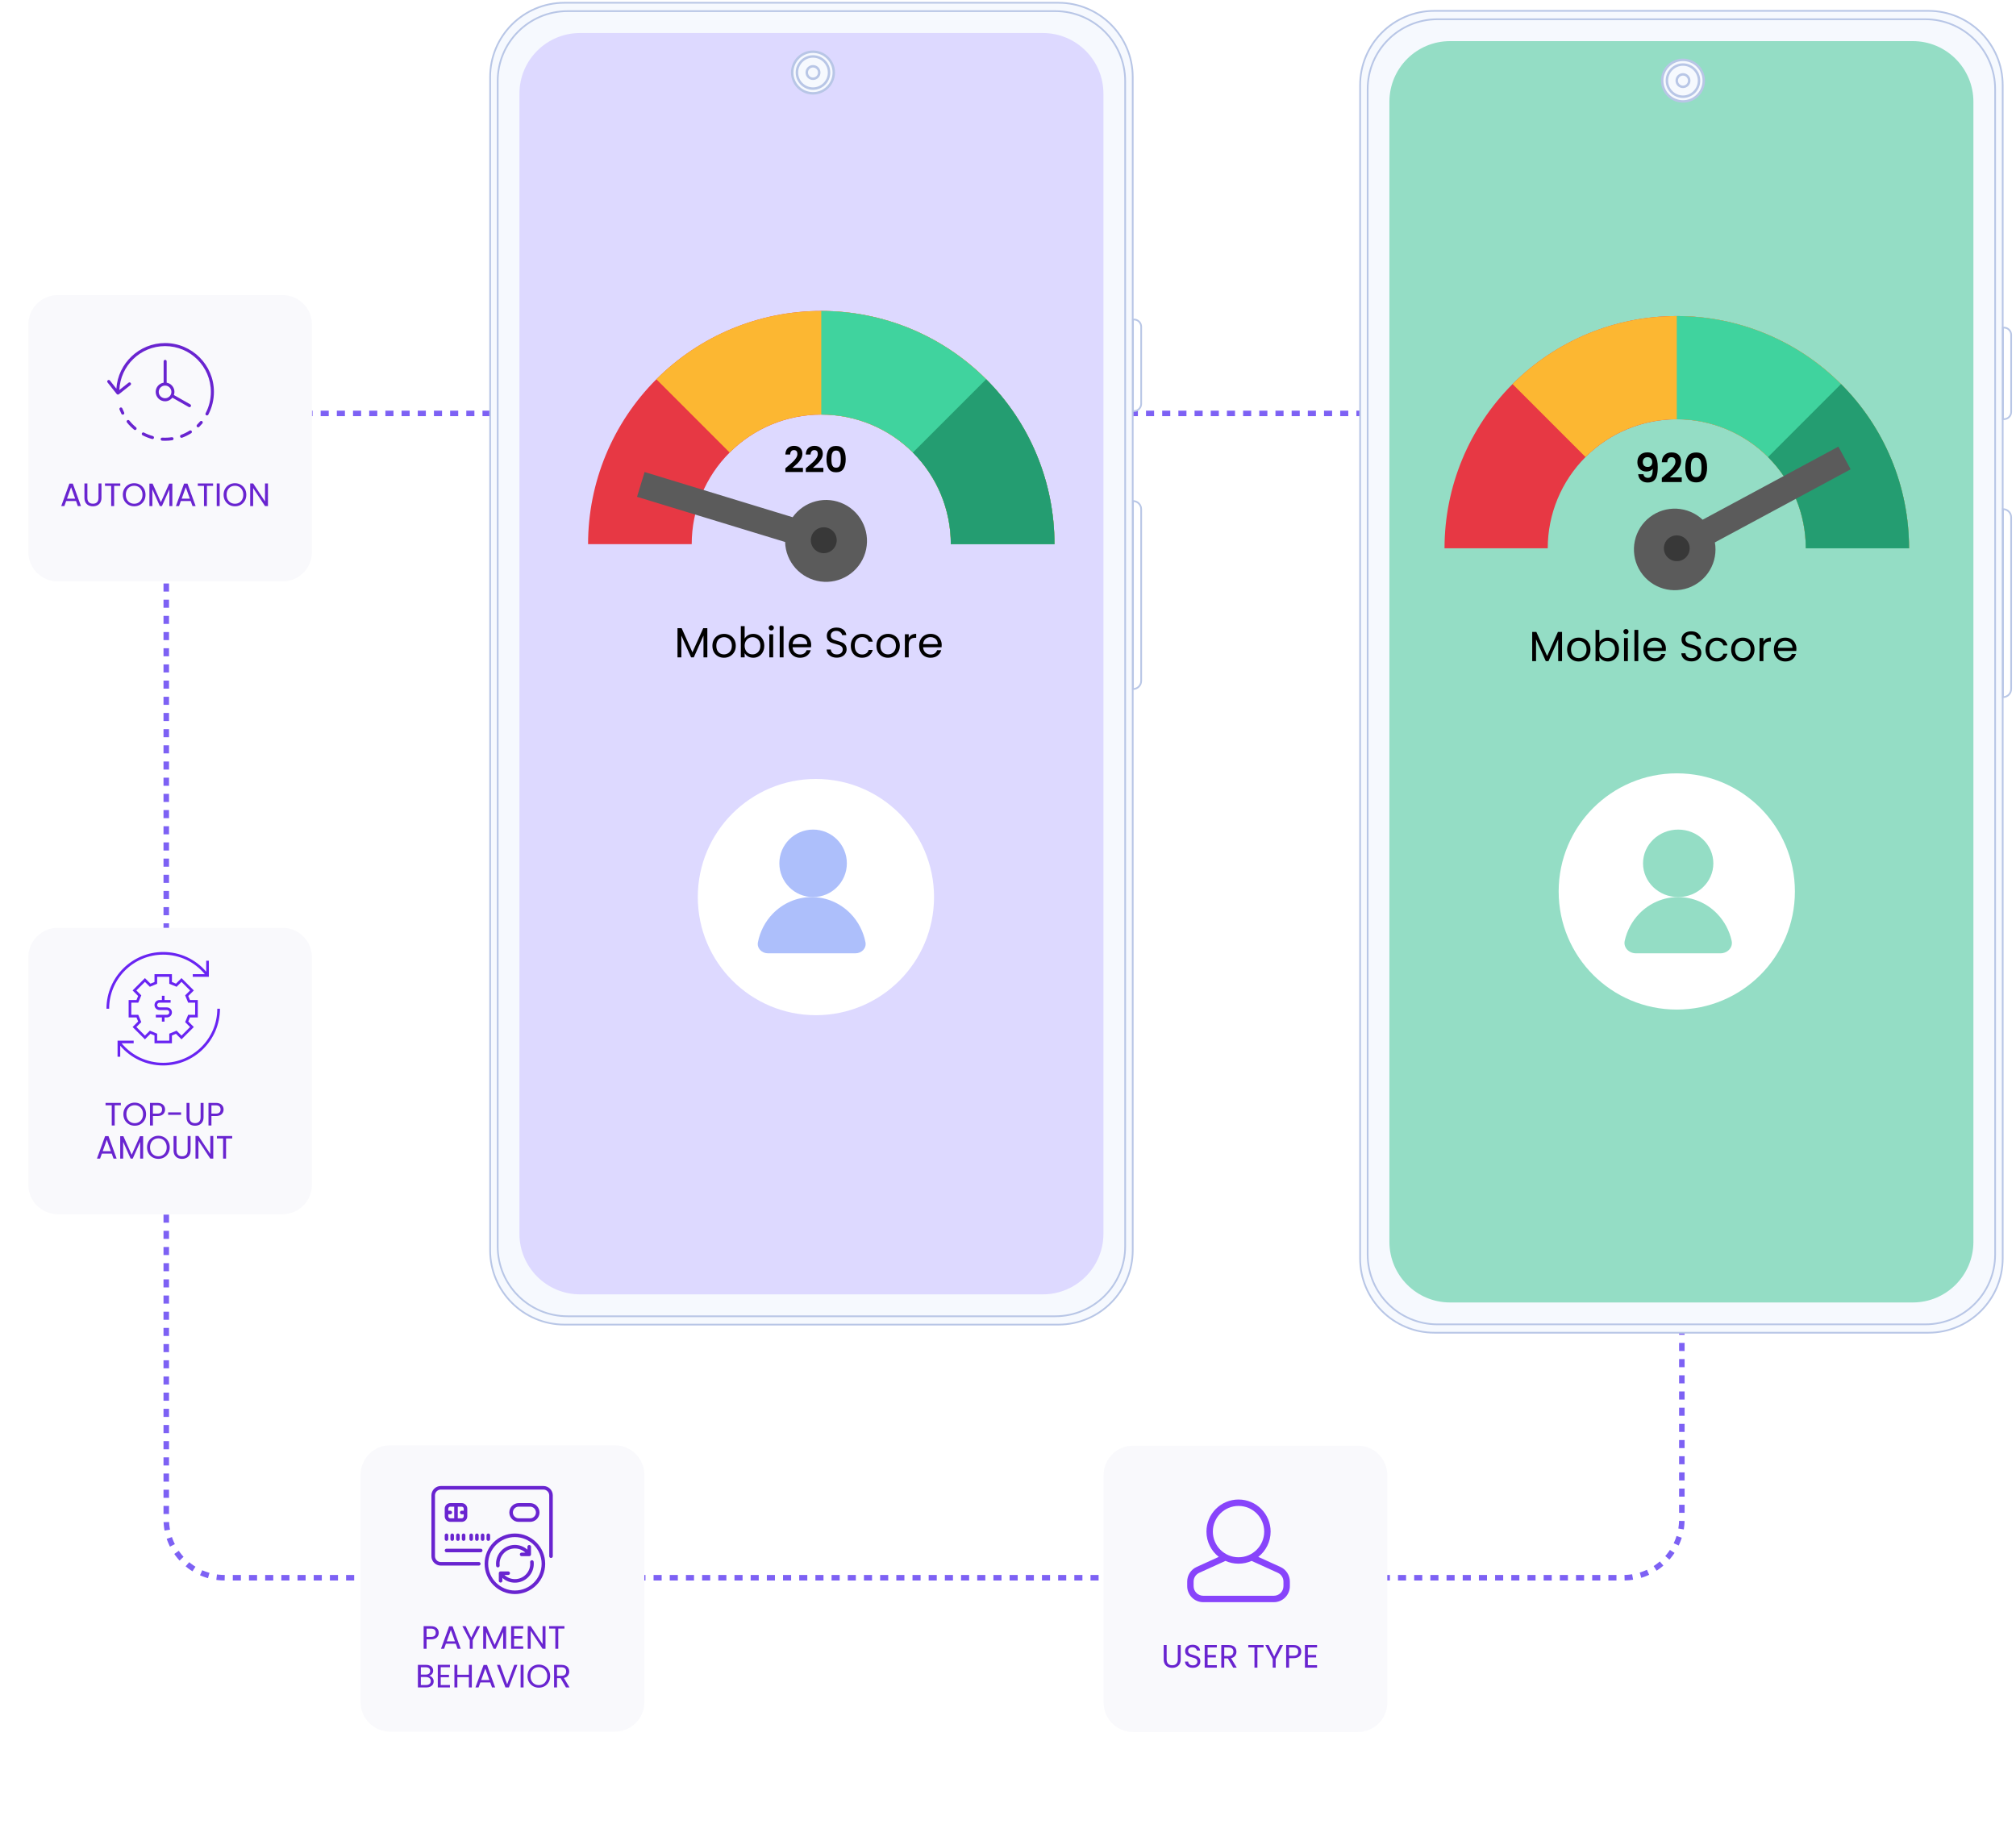 <svg width="730" height="668" viewBox="0 0 730 668" fill="none" xmlns="http://www.w3.org/2000/svg">
<g clip-path="url(#clip0_12616_24799)">
<path d="M587.84 149.699H81.371C69.682 149.699 60.206 159.175 60.206 170.864V550.15C60.206 561.839 69.682 571.315 81.371 571.315H587.84C599.529 571.315 609.005 561.839 609.005 550.15V170.864C609.005 159.175 599.529 149.699 587.84 149.699Z" stroke="#7D61F4" stroke-width="2" stroke-dasharray="2.93 2.93"/>
<path d="M698.282 3.934H519.403C504.546 3.934 492.501 15.985 492.501 30.852V455.672C492.501 470.539 504.546 482.59 519.403 482.59H698.282C713.14 482.59 725.184 470.539 725.184 455.672V30.852C725.184 15.985 713.14 3.934 698.282 3.934Z" fill="#F6F9FE" stroke="#B8C6E6" stroke-width="0.622" stroke-miterlimit="10"/>
<path d="M697.145 6.969H520.539C506.565 6.969 495.238 18.303 495.238 32.285V454.249C495.238 468.231 506.565 479.565 520.539 479.565H697.145C711.119 479.565 722.446 468.231 722.446 454.249V32.285C722.446 18.303 711.119 6.969 697.145 6.969Z" stroke="#B8C6E6" stroke-width="0.622" stroke-miterlimit="10"/>
<path d="M692.629 14.891H525.056C512.934 14.891 503.108 24.723 503.108 36.851V449.674C503.108 461.802 512.934 471.635 525.056 471.635H692.629C704.75 471.635 714.576 461.802 714.576 449.674V36.851C714.576 24.723 704.75 14.891 692.629 14.891Z" fill="#94DDC5"/>
<path d="M725.266 151.778V118.635H725.643C727.08 118.635 728.25 119.806 728.25 121.244V149.169C728.25 150.607 727.08 151.778 725.643 151.778H725.266Z" stroke="#B8C6E6" stroke-width="0.622" stroke-miterlimit="10"/>
<path d="M725.266 252.438V184.371H725.307C726.929 184.371 728.243 185.686 728.243 187.309V249.5C728.243 251.123 726.929 252.438 725.307 252.438H725.266Z" stroke="#B8C6E6" stroke-width="0.622" stroke-miterlimit="10"/>
<path d="M609.408 36.729C613.566 36.729 616.936 33.357 616.936 29.197C616.936 25.037 613.566 21.664 609.408 21.664C605.251 21.664 601.88 25.037 601.88 29.197C601.88 33.357 605.251 36.729 609.408 36.729Z" fill="#F6F9FE" stroke="#B8C6E6" stroke-width="0.889" stroke-miterlimit="10"/>
<path d="M609.41 32.962C611.488 32.962 613.174 31.276 613.174 29.196C613.174 27.116 611.488 25.43 609.41 25.43C607.331 25.43 605.646 27.116 605.646 29.196C605.646 31.276 607.331 32.962 609.41 32.962Z" fill="white" stroke="#333333" stroke-width="0.889" stroke-miterlimit="10"/>
<path d="M609.409 35.016C612.622 35.016 615.226 32.41 615.226 29.196C615.226 25.981 612.622 23.375 609.409 23.375C606.196 23.375 603.592 25.981 603.592 29.196C603.592 32.41 606.196 35.016 609.409 35.016Z" fill="#F6F9FE" stroke="#B8C6E6" stroke-width="0.889" stroke-miterlimit="10"/>
<path d="M609.41 31.453C610.657 31.453 611.668 30.441 611.668 29.193C611.668 27.945 610.657 26.934 609.41 26.934C608.162 26.934 607.151 27.945 607.151 29.193C607.151 30.441 608.162 31.453 609.41 31.453Z" fill="#F6F9FE" stroke="#B8C6E6" stroke-width="0.889" stroke-miterlimit="10"/>
<path d="M383.26 1H204.382C189.524 1 177.479 13.052 177.479 27.919V452.738C177.479 467.605 189.524 479.657 204.382 479.657H383.26C398.117 479.657 410.163 467.605 410.163 452.738V27.919C410.163 13.052 398.117 1 383.26 1Z" fill="#F6F9FE" stroke="#B8C6E6" stroke-width="0.622" stroke-miterlimit="10"/>
<path d="M382.124 4.035H205.517C191.544 4.035 180.216 15.37 180.216 29.351V451.315C180.216 465.297 191.544 476.632 205.517 476.632H382.124C396.097 476.632 407.425 465.297 407.425 451.315V29.351C407.425 15.37 396.097 4.035 382.124 4.035Z" stroke="#B8C6E6" stroke-width="0.622" stroke-miterlimit="10"/>
<path d="M377.607 11.957H210.034C197.913 11.957 188.087 21.789 188.087 33.918V446.74C188.087 458.869 197.913 468.701 210.034 468.701H377.607C389.729 468.701 399.555 458.869 399.555 446.74V33.918C399.555 21.789 389.729 11.957 377.607 11.957Z" fill="#DDD9FF"/>
<path d="M410.245 148.844V115.701H410.621C412.058 115.701 413.228 116.872 413.228 118.31V146.235C413.228 147.673 412.058 148.844 410.621 148.844H410.245Z" stroke="#B8C6E6" stroke-width="0.622" stroke-miterlimit="10"/>
<path d="M410.245 249.505V181.438H410.286C411.908 181.438 413.222 182.753 413.222 184.376V246.566C413.222 248.189 411.908 249.505 410.286 249.505H410.245Z" stroke="#B8C6E6" stroke-width="0.622" stroke-miterlimit="10"/>
<path d="M294.387 33.795C298.544 33.795 301.915 30.423 301.915 26.263C301.915 22.103 298.544 18.73 294.387 18.73C290.229 18.73 286.859 22.103 286.859 26.263C286.859 30.423 290.229 33.795 294.387 33.795Z" fill="#F6F9FE" stroke="#B8C6E6" stroke-width="0.889" stroke-miterlimit="10"/>
<path d="M294.388 30.029C296.467 30.029 298.152 28.342 298.152 26.262C298.152 24.182 296.467 22.496 294.388 22.496C292.309 22.496 290.624 24.182 290.624 26.262C290.624 28.342 292.309 30.029 294.388 30.029Z" fill="white" stroke="#333333" stroke-width="0.889" stroke-miterlimit="10"/>
<path d="M294.387 32.083C297.6 32.083 300.204 29.477 300.204 26.262C300.204 23.047 297.6 20.441 294.387 20.441C291.175 20.441 288.57 23.047 288.57 26.262C288.57 29.477 291.175 32.083 294.387 32.083Z" fill="#F6F9FE" stroke="#B8C6E6" stroke-width="0.889" stroke-miterlimit="10"/>
<path d="M294.388 28.52C295.635 28.52 296.646 27.508 296.646 26.26C296.646 25.012 295.635 24 294.388 24C293.141 24 292.13 25.012 292.13 26.26C292.13 27.508 293.141 28.52 294.388 28.52Z" fill="#F6F9FE" stroke="#B8C6E6" stroke-width="0.889" stroke-miterlimit="10"/>
<path d="M250.472 197.039C250.472 184.597 255.415 172.665 264.212 163.868C273.01 155.07 284.942 150.127 297.384 150.127C309.826 150.127 321.758 155.07 330.556 163.868C339.354 172.665 344.296 184.597 344.296 197.039H381.826C381.826 174.644 372.929 153.166 357.093 137.33C341.257 121.494 319.779 112.598 297.384 112.598C274.989 112.598 253.511 121.494 237.675 137.33C221.839 153.166 212.942 174.644 212.942 197.039H250.472Z" fill="#E73844"/>
<path d="M297.382 112.598C286.291 112.583 275.306 114.761 265.059 119.005C254.812 123.25 245.505 129.477 237.672 137.33L264.211 163.868C270.771 157.307 279.13 152.839 288.23 151.029C297.33 149.219 306.762 150.148 315.334 153.699C323.906 157.25 331.233 163.262 336.388 170.977C341.543 178.691 344.294 187.761 344.294 197.039H381.824C381.824 174.644 372.927 153.166 357.091 137.33C341.255 121.494 319.777 112.598 297.382 112.598Z" fill="#FCB732"/>
<path d="M297.385 112.598V150.127C309.827 150.127 321.759 155.07 330.557 163.868C339.354 172.665 344.297 184.597 344.297 197.039H381.826C381.826 174.644 372.93 153.166 357.094 137.33C341.258 121.494 319.78 112.598 297.385 112.598Z" fill="#40D39E"/>
<path d="M381.825 197.038C381.84 185.947 379.662 174.962 375.418 164.715C371.174 154.468 364.946 145.161 357.093 137.328L330.555 163.866C334.918 168.217 338.378 173.388 340.736 179.081C343.094 184.773 344.304 190.876 344.296 197.038H381.825Z" fill="#249D71"/>
<path d="M297.384 206.421C302.566 206.421 306.767 202.22 306.767 197.039C306.767 191.857 302.566 187.656 297.384 187.656C292.202 187.656 288.002 191.857 288.002 197.039C288.002 202.22 292.202 206.421 297.384 206.421Z" fill="#383838"/>
<path d="M233.41 170.93L230.674 179.9L284.29 196.259C284.383 199.779 285.725 203.151 288.077 205.772C290.429 208.393 293.636 210.091 297.126 210.564C300.615 211.036 304.159 210.251 307.122 208.349C310.086 206.447 312.276 203.553 313.301 200.184C314.326 196.816 314.118 193.192 312.716 189.962C311.313 186.732 308.807 184.107 305.646 182.556C302.485 181.005 298.875 180.629 295.462 181.496C292.049 182.364 289.056 184.417 287.019 187.289L233.41 170.93ZM301.625 192.326C302.278 192.986 302.72 193.823 302.897 194.734C303.074 195.645 302.977 196.588 302.618 197.443C302.258 198.299 301.654 199.029 300.88 199.541C300.106 200.053 299.198 200.324 298.27 200.319C297.342 200.315 296.436 200.035 295.667 199.516C294.898 198.997 294.3 198.262 293.949 197.403C293.598 196.544 293.51 195.6 293.695 194.691C293.88 193.782 294.331 192.948 294.99 192.295C295.874 191.42 297.07 190.931 298.314 190.937C299.558 190.943 300.749 191.442 301.625 192.326Z" fill="#5B5B5B"/>
<path d="M285.057 169.015C285.881 168.329 286.538 167.758 287.027 167.303C287.516 166.839 287.924 166.359 288.25 165.861C288.576 165.363 288.74 164.873 288.74 164.393C288.74 163.955 288.637 163.612 288.431 163.363C288.225 163.114 287.907 162.989 287.478 162.989C287.049 162.989 286.718 163.135 286.486 163.427C286.254 163.71 286.134 164.101 286.126 164.599H284.375C284.409 163.569 284.714 162.788 285.289 162.255C285.872 161.723 286.611 161.457 287.503 161.457C288.482 161.457 289.233 161.719 289.757 162.242C290.28 162.757 290.542 163.44 290.542 164.29C290.542 164.959 290.362 165.599 290.001 166.208C289.641 166.818 289.229 167.35 288.765 167.805C288.302 168.251 287.697 168.792 286.95 169.427H290.748V170.921H284.387V169.582L285.057 169.015ZM292.451 169.015C293.275 168.329 293.932 167.758 294.421 167.303C294.91 166.839 295.318 166.359 295.644 165.861C295.97 165.363 296.133 164.873 296.133 164.393C296.133 163.955 296.03 163.612 295.824 163.363C295.618 163.114 295.301 162.989 294.872 162.989C294.442 162.989 294.112 163.135 293.88 163.427C293.648 163.71 293.528 164.101 293.52 164.599H291.768C291.803 163.569 292.107 162.788 292.683 162.255C293.266 161.723 294.005 161.457 294.897 161.457C295.876 161.457 296.627 161.719 297.151 162.242C297.674 162.757 297.936 163.44 297.936 164.29C297.936 164.959 297.756 165.599 297.395 166.208C297.035 166.818 296.623 167.35 296.159 167.805C295.696 168.251 295.09 168.792 294.344 169.427H298.142V170.921H291.781V169.582L292.451 169.015ZM299.278 166.234C299.278 164.749 299.544 163.586 300.076 162.745C300.617 161.903 301.51 161.483 302.755 161.483C303.999 161.483 304.888 161.903 305.42 162.745C305.961 163.586 306.231 164.749 306.231 166.234C306.231 167.728 305.961 168.899 305.42 169.749C304.888 170.599 303.999 171.024 302.755 171.024C301.51 171.024 300.617 170.599 300.076 169.749C299.544 168.899 299.278 167.728 299.278 166.234ZM304.454 166.234C304.454 165.599 304.411 165.067 304.325 164.637C304.248 164.2 304.085 163.843 303.836 163.569C303.596 163.294 303.235 163.157 302.755 163.157C302.274 163.157 301.909 163.294 301.66 163.569C301.42 163.843 301.257 164.2 301.171 164.637C301.094 165.067 301.055 165.599 301.055 166.234C301.055 166.886 301.094 167.436 301.171 167.882C301.248 168.32 301.411 168.676 301.66 168.951C301.909 169.217 302.274 169.35 302.755 169.35C303.235 169.35 303.6 169.217 303.849 168.951C304.098 168.676 304.261 168.32 304.338 167.882C304.416 167.436 304.454 166.886 304.454 166.234Z" fill="black"/>
<path d="M256.127 227.468V238.039H254.737V230.157L251.223 238.039H250.246L246.717 230.142V238.039H245.327V227.468H246.824L250.735 236.206L254.645 227.468H256.127ZM262.135 238.177C261.351 238.177 260.638 237.998 259.996 237.642C259.365 237.285 258.866 236.781 258.499 236.13C258.143 235.468 257.965 234.704 257.965 233.838C257.965 232.983 258.148 232.229 258.515 231.578C258.892 230.916 259.401 230.412 260.042 230.065C260.684 229.709 261.402 229.531 262.196 229.531C262.99 229.531 263.708 229.709 264.35 230.065C264.992 230.412 265.496 230.911 265.862 231.562C266.239 232.214 266.427 232.973 266.427 233.838C266.427 234.704 266.234 235.468 265.847 236.13C265.47 236.781 264.956 237.285 264.304 237.642C263.652 237.998 262.929 238.177 262.135 238.177ZM262.135 236.955C262.634 236.955 263.102 236.837 263.54 236.603C263.978 236.369 264.33 236.018 264.594 235.549C264.869 235.081 265.007 234.51 265.007 233.838C265.007 233.166 264.874 232.596 264.61 232.127C264.345 231.659 263.999 231.313 263.571 231.089C263.143 230.855 262.68 230.737 262.181 230.737C261.672 230.737 261.203 230.855 260.775 231.089C260.358 231.313 260.022 231.659 259.767 232.127C259.513 232.596 259.385 233.166 259.385 233.838C259.385 234.521 259.508 235.096 259.752 235.564C260.007 236.033 260.343 236.384 260.76 236.618C261.178 236.842 261.636 236.955 262.135 236.955ZM269.645 231.226C269.93 230.727 270.348 230.32 270.898 230.004C271.448 229.688 272.074 229.531 272.777 229.531C273.53 229.531 274.207 229.709 274.808 230.065C275.409 230.422 275.883 230.926 276.229 231.578C276.575 232.219 276.748 232.968 276.748 233.823C276.748 234.668 276.575 235.422 276.229 236.084C275.883 236.746 275.404 237.26 274.793 237.627C274.192 237.993 273.52 238.177 272.777 238.177C272.054 238.177 271.417 238.019 270.867 237.703C270.327 237.387 269.92 236.985 269.645 236.496V238.039H268.255V226.735H269.645V231.226ZM275.328 233.823C275.328 233.192 275.2 232.642 274.946 232.173C274.691 231.705 274.345 231.348 273.907 231.104C273.479 230.86 273.006 230.737 272.486 230.737C271.977 230.737 271.504 230.865 271.066 231.119C270.638 231.364 270.292 231.725 270.027 232.204C269.772 232.672 269.645 233.217 269.645 233.838C269.645 234.47 269.772 235.025 270.027 235.503C270.292 235.972 270.638 236.333 271.066 236.588C271.504 236.832 271.977 236.955 272.486 236.955C273.006 236.955 273.479 236.832 273.907 236.588C274.345 236.333 274.691 235.972 274.946 235.503C275.2 235.025 275.328 234.465 275.328 233.823ZM279.296 228.309C279.031 228.309 278.807 228.217 278.624 228.034C278.44 227.85 278.349 227.626 278.349 227.362C278.349 227.097 278.44 226.873 278.624 226.689C278.807 226.506 279.031 226.414 279.296 226.414C279.55 226.414 279.764 226.506 279.937 226.689C280.121 226.873 280.212 227.097 280.212 227.362C280.212 227.626 280.121 227.85 279.937 228.034C279.764 228.217 279.55 228.309 279.296 228.309ZM279.968 229.668V238.039H278.578V229.668H279.968ZM283.727 226.735V238.039H282.337V226.735H283.727ZM293.734 233.533C293.734 233.798 293.719 234.078 293.688 234.373H286.998C287.048 235.198 287.329 235.844 287.838 236.313C288.357 236.771 288.983 237 289.717 237C290.317 237 290.816 236.863 291.214 236.588C291.621 236.303 291.906 235.926 292.069 235.458H293.566C293.342 236.262 292.894 236.919 292.222 237.428C291.55 237.927 290.715 238.177 289.717 238.177C288.922 238.177 288.209 237.998 287.578 237.642C286.957 237.285 286.468 236.781 286.112 236.13C285.755 235.468 285.577 234.704 285.577 233.838C285.577 232.973 285.75 232.214 286.096 231.562C286.443 230.911 286.926 230.412 287.547 230.065C288.179 229.709 288.902 229.531 289.717 229.531C290.511 229.531 291.214 229.704 291.825 230.05C292.436 230.396 292.904 230.875 293.23 231.486C293.566 232.087 293.734 232.769 293.734 233.533ZM292.298 233.243C292.298 232.713 292.181 232.26 291.947 231.883C291.713 231.496 291.392 231.206 290.984 231.012C290.587 230.809 290.144 230.707 289.655 230.707C288.953 230.707 288.352 230.931 287.853 231.379C287.364 231.827 287.084 232.448 287.013 233.243H292.298ZM303.017 238.146C302.314 238.146 301.683 238.024 301.123 237.779C300.573 237.525 300.14 237.179 299.825 236.741C299.509 236.293 299.346 235.778 299.336 235.198H300.818C300.868 235.697 301.072 236.119 301.429 236.466C301.795 236.802 302.325 236.97 303.017 236.97C303.679 236.97 304.198 236.807 304.575 236.481C304.962 236.145 305.156 235.717 305.156 235.198C305.156 234.79 305.044 234.46 304.82 234.205C304.596 233.95 304.316 233.757 303.98 233.624C303.643 233.492 303.19 233.35 302.62 233.197C301.917 233.013 301.352 232.83 300.924 232.647C300.507 232.464 300.145 232.178 299.84 231.791C299.545 231.394 299.397 230.865 299.397 230.203C299.397 229.622 299.545 229.108 299.84 228.66C300.135 228.212 300.548 227.866 301.077 227.621C301.617 227.377 302.233 227.255 302.926 227.255C303.924 227.255 304.738 227.504 305.37 228.003C306.011 228.502 306.373 229.164 306.454 229.989H304.927C304.876 229.582 304.662 229.225 304.285 228.92C303.908 228.604 303.409 228.446 302.788 228.446C302.208 228.446 301.734 228.599 301.367 228.904C301.001 229.2 300.818 229.617 300.818 230.157C300.818 230.544 300.924 230.86 301.138 231.104C301.362 231.348 301.632 231.537 301.948 231.669C302.274 231.791 302.727 231.934 303.307 232.097C304.01 232.29 304.575 232.484 305.003 232.677C305.431 232.861 305.797 233.151 306.103 233.548C306.408 233.935 306.561 234.465 306.561 235.137C306.561 235.656 306.424 236.145 306.149 236.603C305.874 237.061 305.466 237.433 304.927 237.718C304.387 238.003 303.75 238.146 303.017 238.146ZM308.087 233.838C308.087 232.973 308.26 232.219 308.607 231.578C308.953 230.926 309.432 230.422 310.043 230.065C310.664 229.709 311.372 229.531 312.166 229.531C313.194 229.531 314.04 229.78 314.702 230.279C315.374 230.778 315.817 231.471 316.031 232.357H314.534C314.391 231.847 314.111 231.445 313.693 231.15C313.286 230.855 312.777 230.707 312.166 230.707C311.372 230.707 310.73 230.982 310.241 231.532C309.752 232.071 309.508 232.84 309.508 233.838C309.508 234.846 309.752 235.626 310.241 236.175C310.73 236.725 311.372 237 312.166 237C312.777 237 313.286 236.858 313.693 236.573C314.101 236.287 314.381 235.88 314.534 235.351H316.031C315.806 236.206 315.358 236.893 314.686 237.413C314.014 237.922 313.174 238.177 312.166 238.177C311.372 238.177 310.664 237.998 310.043 237.642C309.432 237.285 308.953 236.781 308.607 236.13C308.26 235.478 308.087 234.714 308.087 233.838ZM321.536 238.177C320.752 238.177 320.039 237.998 319.398 237.642C318.766 237.285 318.267 236.781 317.901 236.13C317.544 235.468 317.366 234.704 317.366 233.838C317.366 232.983 317.549 232.229 317.916 231.578C318.293 230.916 318.802 230.412 319.443 230.065C320.085 229.709 320.803 229.531 321.597 229.531C322.392 229.531 323.109 229.709 323.751 230.065C324.393 230.412 324.897 230.911 325.263 231.562C325.64 232.214 325.829 232.973 325.829 233.838C325.829 234.704 325.635 235.468 325.248 236.13C324.871 236.781 324.357 237.285 323.705 237.642C323.053 237.998 322.33 238.177 321.536 238.177ZM321.536 236.955C322.035 236.955 322.504 236.837 322.941 236.603C323.379 236.369 323.731 236.018 323.995 235.549C324.27 235.081 324.408 234.51 324.408 233.838C324.408 233.166 324.276 232.596 324.011 232.127C323.746 231.659 323.4 231.313 322.972 231.089C322.544 230.855 322.081 230.737 321.582 230.737C321.073 230.737 320.604 230.855 320.177 231.089C319.759 231.313 319.423 231.659 319.168 232.127C318.914 232.596 318.787 233.166 318.787 233.838C318.787 234.521 318.909 235.096 319.153 235.564C319.408 236.033 319.744 236.384 320.161 236.618C320.579 236.842 321.037 236.955 321.536 236.955ZM329.046 231.028C329.291 230.549 329.637 230.177 330.085 229.913C330.543 229.648 331.098 229.515 331.75 229.515V230.951H331.383C329.825 230.951 329.046 231.797 329.046 233.487V238.039H327.656V229.668H329.046V231.028ZM340.992 233.533C340.992 233.798 340.977 234.078 340.947 234.373H334.256C334.307 235.198 334.587 235.844 335.096 236.313C335.615 236.771 336.242 237 336.975 237C337.576 237 338.075 236.863 338.472 236.588C338.879 236.303 339.164 235.926 339.327 235.458H340.824C340.6 236.262 340.152 236.919 339.48 237.428C338.808 237.927 337.973 238.177 336.975 238.177C336.181 238.177 335.468 237.998 334.836 237.642C334.215 237.285 333.726 236.781 333.37 236.13C333.013 235.468 332.835 234.704 332.835 233.838C332.835 232.973 333.008 232.214 333.355 231.562C333.701 230.911 334.185 230.412 334.806 230.065C335.437 229.709 336.16 229.531 336.975 229.531C337.769 229.531 338.472 229.704 339.083 230.05C339.694 230.396 340.162 230.875 340.488 231.486C340.824 232.087 340.992 232.769 340.992 233.533ZM339.556 233.243C339.556 232.713 339.439 232.26 339.205 231.883C338.971 231.496 338.65 231.206 338.243 231.012C337.846 230.809 337.403 230.707 336.914 230.707C336.211 230.707 335.61 230.931 335.111 231.379C334.622 231.827 334.342 232.448 334.271 233.243H339.556Z" fill="black"/>
<g filter="url(#filter0_d_12616_24799)">
<path d="M293.41 365.574C317.032 365.574 336.181 346.424 336.181 322.802C336.181 299.181 317.032 280.031 293.41 280.031C269.788 280.031 250.639 299.181 250.639 322.802C250.639 346.424 269.788 365.574 293.41 365.574Z" fill="white"/>
</g>
<path d="M294.428 324.839C301.177 324.839 306.649 319.368 306.649 312.619C306.649 305.87 301.177 300.398 294.428 300.398C287.679 300.398 282.208 305.87 282.208 312.619C282.208 319.368 287.679 324.839 294.428 324.839Z" fill="#ADBFFB"/>
<path d="M293.919 324.84C288.652 324.84 283.601 326.986 279.877 330.805C277.086 333.668 275.212 337.295 274.447 341.206C274.021 343.388 275.863 345.207 278.086 345.207H309.751C311.974 345.207 313.816 343.388 313.39 341.206C312.626 337.295 310.751 333.668 307.96 330.805C304.236 326.986 299.185 324.84 293.919 324.84Z" fill="#ADBFFB"/>
<path d="M560.443 198.542C560.443 186.15 565.366 174.266 574.128 165.504C582.89 156.742 594.774 151.819 607.166 151.819C619.557 151.819 631.441 156.742 640.203 165.504C648.965 174.266 653.888 186.15 653.888 198.542H691.266C691.266 176.237 682.405 154.846 666.633 139.074C650.862 123.302 629.47 114.441 607.166 114.441C584.861 114.441 563.47 123.302 547.698 139.074C531.926 154.846 523.065 176.237 523.065 198.542H560.443Z" fill="#E73844"/>
<path d="M607.166 114.441C596.12 114.427 585.18 116.596 574.974 120.823C564.768 125.05 555.499 131.252 547.698 139.073L574.129 165.504C580.663 158.97 588.988 154.52 598.051 152.718C607.114 150.915 616.509 151.84 625.046 155.376C633.583 158.913 640.88 164.901 646.014 172.584C651.148 180.268 653.888 189.301 653.888 198.542H691.266C691.266 176.237 682.406 154.846 666.634 139.074C650.862 123.302 629.471 114.441 607.166 114.441Z" fill="#FCB732"/>
<path d="M607.168 114.441V151.819C619.559 151.819 631.443 156.742 640.205 165.504C648.968 174.266 653.89 186.15 653.89 198.542H691.268C691.268 176.237 682.407 154.846 666.636 139.074C650.864 123.302 629.472 114.441 607.168 114.441Z" fill="#40D39E"/>
<path d="M691.266 198.542C691.28 187.496 689.111 176.556 684.884 166.35C680.657 156.145 674.455 146.875 666.634 139.074L640.203 165.505C644.548 169.839 647.994 174.988 650.343 180.658C652.691 186.328 653.896 192.406 653.888 198.542H691.266Z" fill="#249D71"/>
<path d="M607.165 207.884C612.326 207.884 616.509 203.701 616.509 198.54C616.509 193.379 612.326 189.195 607.165 189.195C602.004 189.195 597.821 193.379 597.821 198.54C597.821 203.701 602.004 207.884 607.165 207.884Z" fill="#383838"/>
<path d="M670.12 169.946L665.69 161.723L616.534 188.191C613.978 185.789 610.652 184.375 607.149 184.202C603.646 184.029 600.196 185.108 597.416 187.246C594.636 189.384 592.708 192.441 591.976 195.871C591.244 199.301 591.756 202.879 593.422 205.965C595.087 209.052 597.796 211.445 601.064 212.717C604.333 213.988 607.947 214.055 611.26 212.906C614.573 211.757 617.37 209.466 619.148 206.443C620.927 203.421 621.572 199.864 620.968 196.409L670.12 169.946ZM607.166 203.212C606.242 203.212 605.339 202.938 604.57 202.425C603.802 201.911 603.203 201.182 602.849 200.328C602.496 199.474 602.403 198.535 602.584 197.628C602.764 196.722 603.209 195.889 603.862 195.236C604.516 194.583 605.348 194.138 606.255 193.957C607.161 193.777 608.1 193.87 608.954 194.223C609.808 194.577 610.537 195.176 611.051 195.944C611.564 196.712 611.838 197.616 611.838 198.54C611.838 199.779 611.346 200.967 610.47 201.844C609.594 202.72 608.405 203.212 607.166 203.212Z" fill="#5B5B5B"/>
<path d="M595.093 171.71C595.171 172.138 595.346 172.469 595.618 172.703C595.901 172.927 596.275 173.039 596.743 173.039C597.346 173.039 597.784 172.79 598.057 172.294C598.329 171.788 598.466 170.941 598.466 169.753C598.242 170.065 597.925 170.308 597.517 170.484C597.117 170.659 596.684 170.746 596.217 170.746C595.594 170.746 595.03 170.62 594.523 170.367C594.027 170.104 593.633 169.719 593.341 169.213C593.049 168.697 592.903 168.074 592.903 167.344C592.903 166.264 593.224 165.407 593.866 164.775C594.509 164.132 595.385 163.811 596.494 163.811C597.877 163.811 598.85 164.254 599.415 165.14C599.989 166.025 600.276 167.359 600.276 169.14C600.276 170.406 600.164 171.442 599.94 172.25C599.726 173.058 599.351 173.671 598.816 174.09C598.29 174.508 597.57 174.718 596.655 174.718C595.935 174.718 595.322 174.581 594.815 174.309C594.309 174.027 593.92 173.662 593.647 173.214C593.385 172.756 593.234 172.255 593.195 171.71H595.093ZM596.64 169.082C597.147 169.082 597.546 168.926 597.838 168.615C598.13 168.303 598.276 167.885 598.276 167.359C598.276 166.785 598.12 166.342 597.809 166.03C597.507 165.709 597.093 165.548 596.567 165.548C596.042 165.548 595.623 165.714 595.312 166.045C595.01 166.366 594.859 166.794 594.859 167.33C594.859 167.846 595.005 168.269 595.297 168.6C595.599 168.921 596.047 169.082 596.64 169.082ZM602.51 172.396C603.444 171.618 604.189 170.97 604.744 170.454C605.298 169.929 605.761 169.384 606.131 168.819C606.5 168.254 606.685 167.7 606.685 167.155C606.685 166.658 606.569 166.269 606.335 165.986C606.101 165.704 605.741 165.563 605.255 165.563C604.768 165.563 604.393 165.729 604.13 166.059C603.867 166.381 603.731 166.824 603.721 167.388H601.736C601.775 166.22 602.12 165.334 602.772 164.731C603.434 164.127 604.271 163.826 605.284 163.826C606.393 163.826 607.245 164.122 607.839 164.716C608.433 165.3 608.73 166.074 608.73 167.038C608.73 167.797 608.525 168.522 608.116 169.213C607.707 169.904 607.24 170.508 606.715 171.024C606.189 171.53 605.503 172.143 604.656 172.863H608.963V174.557H601.75V173.039L602.51 172.396ZM610.251 169.242C610.251 167.559 610.553 166.24 611.156 165.286C611.77 164.332 612.782 163.855 614.193 163.855C615.605 163.855 616.612 164.332 617.216 165.286C617.829 166.24 618.136 167.559 618.136 169.242C618.136 170.936 617.829 172.265 617.216 173.228C616.612 174.192 615.605 174.674 614.193 174.674C612.782 174.674 611.77 174.192 611.156 173.228C610.553 172.265 610.251 170.936 610.251 169.242ZM616.121 169.242C616.121 168.522 616.072 167.919 615.975 167.432C615.887 166.936 615.702 166.532 615.42 166.22C615.147 165.909 614.738 165.753 614.193 165.753C613.648 165.753 613.235 165.909 612.952 166.22C612.68 166.532 612.495 166.936 612.397 167.432C612.31 167.919 612.266 168.522 612.266 169.242C612.266 169.982 612.31 170.605 612.397 171.111C612.485 171.608 612.67 172.012 612.952 172.323C613.235 172.625 613.648 172.776 614.193 172.776C614.738 172.776 615.152 172.625 615.434 172.323C615.717 172.012 615.902 171.608 615.989 171.111C616.077 170.605 616.121 169.982 616.121 169.242Z" fill="black"/>
<path d="M565.617 228.824V239.395H564.227V231.512L560.713 239.395H559.736L556.207 231.497V239.395H554.817V228.824H556.314L560.224 237.561L564.135 228.824H565.617ZM571.625 239.532C570.841 239.532 570.128 239.354 569.486 238.997C568.855 238.641 568.356 238.137 567.989 237.485C567.633 236.823 567.455 236.059 567.455 235.194C567.455 234.338 567.638 233.585 568.005 232.933C568.381 232.271 568.891 231.767 569.532 231.421C570.174 231.064 570.892 230.886 571.686 230.886C572.48 230.886 573.198 231.064 573.84 231.421C574.481 231.767 574.986 232.266 575.352 232.918C575.729 233.57 575.917 234.328 575.917 235.194C575.917 236.059 575.724 236.823 575.337 237.485C574.96 238.137 574.446 238.641 573.794 238.997C573.142 239.354 572.419 239.532 571.625 239.532ZM571.625 238.31C572.124 238.31 572.592 238.193 573.03 237.959C573.468 237.724 573.82 237.373 574.084 236.905C574.359 236.436 574.497 235.866 574.497 235.194C574.497 234.522 574.364 233.951 574.1 233.483C573.835 233.014 573.489 232.668 573.061 232.444C572.633 232.21 572.17 232.093 571.671 232.093C571.162 232.093 570.693 232.21 570.265 232.444C569.848 232.668 569.512 233.014 569.257 233.483C569.003 233.951 568.875 234.522 568.875 235.194C568.875 235.876 568.998 236.451 569.242 236.92C569.497 237.388 569.833 237.74 570.25 237.974C570.668 238.198 571.126 238.31 571.625 238.31ZM579.135 232.582C579.42 232.083 579.838 231.675 580.388 231.36C580.938 231.044 581.564 230.886 582.267 230.886C583.02 230.886 583.697 231.064 584.298 231.421C584.899 231.777 585.373 232.281 585.719 232.933C586.065 233.575 586.238 234.323 586.238 235.179C586.238 236.024 586.065 236.777 585.719 237.439C585.373 238.101 584.894 238.615 584.283 238.982C583.682 239.349 583.01 239.532 582.267 239.532C581.544 239.532 580.907 239.374 580.357 239.058C579.817 238.743 579.41 238.341 579.135 237.852V239.395H577.745V228.091H579.135V232.582ZM584.818 235.179C584.818 234.547 584.69 233.997 584.436 233.529C584.181 233.06 583.835 232.704 583.397 232.459C582.969 232.215 582.496 232.093 581.976 232.093C581.467 232.093 580.994 232.22 580.556 232.475C580.128 232.719 579.782 233.081 579.517 233.559C579.262 234.028 579.135 234.573 579.135 235.194C579.135 235.825 579.262 236.38 579.517 236.859C579.782 237.327 580.128 237.689 580.556 237.943C580.994 238.188 581.467 238.31 581.976 238.31C582.496 238.31 582.969 238.188 583.397 237.943C583.835 237.689 584.181 237.327 584.436 236.859C584.69 236.38 584.818 235.82 584.818 235.179ZM588.786 229.664C588.521 229.664 588.297 229.572 588.114 229.389C587.93 229.206 587.839 228.982 587.839 228.717C587.839 228.452 587.93 228.228 588.114 228.045C588.297 227.862 588.521 227.77 588.786 227.77C589.04 227.77 589.254 227.862 589.427 228.045C589.611 228.228 589.702 228.452 589.702 228.717C589.702 228.982 589.611 229.206 589.427 229.389C589.254 229.572 589.04 229.664 588.786 229.664ZM589.458 231.024V239.395H588.068V231.024H589.458ZM593.217 228.091V239.395H591.827V228.091H593.217ZM603.224 234.888C603.224 235.153 603.209 235.433 603.178 235.728H596.488C596.538 236.553 596.818 237.2 597.328 237.668C597.847 238.127 598.473 238.356 599.207 238.356C599.807 238.356 600.306 238.218 600.704 237.943C601.111 237.658 601.396 237.281 601.559 236.813H603.056C602.832 237.617 602.384 238.274 601.712 238.784C601.04 239.283 600.205 239.532 599.207 239.532C598.412 239.532 597.699 239.354 597.068 238.997C596.447 238.641 595.958 238.137 595.602 237.485C595.245 236.823 595.067 236.059 595.067 235.194C595.067 234.328 595.24 233.57 595.586 232.918C595.933 232.266 596.416 231.767 597.037 231.421C597.669 231.064 598.392 230.886 599.207 230.886C600.001 230.886 600.704 231.059 601.315 231.405C601.926 231.752 602.394 232.23 602.72 232.841C603.056 233.442 603.224 234.125 603.224 234.888ZM601.788 234.598C601.788 234.069 601.671 233.615 601.437 233.239C601.203 232.852 600.882 232.561 600.474 232.368C600.077 232.164 599.634 232.062 599.145 232.062C598.443 232.062 597.842 232.286 597.343 232.734C596.854 233.183 596.574 233.804 596.503 234.598H601.788ZM612.507 239.501C611.804 239.501 611.173 239.379 610.613 239.135C610.063 238.88 609.63 238.534 609.315 238.096C608.999 237.648 608.836 237.134 608.826 236.553H610.307C610.358 237.052 610.562 237.475 610.918 237.821C611.285 238.157 611.815 238.325 612.507 238.325C613.169 238.325 613.688 238.162 614.065 237.836C614.452 237.5 614.646 237.073 614.646 236.553C614.646 236.146 614.534 235.815 614.31 235.56C614.086 235.306 613.806 235.112 613.469 234.98C613.133 234.848 612.68 234.705 612.11 234.552C611.407 234.369 610.842 234.186 610.414 234.002C609.997 233.819 609.635 233.534 609.33 233.147C609.035 232.75 608.887 232.22 608.887 231.558C608.887 230.978 609.035 230.463 609.33 230.015C609.625 229.567 610.038 229.221 610.567 228.977C611.107 228.732 611.723 228.61 612.415 228.61C613.413 228.61 614.228 228.86 614.86 229.359C615.501 229.858 615.863 230.52 615.944 231.344H614.417C614.366 230.937 614.152 230.581 613.775 230.275C613.398 229.959 612.899 229.802 612.278 229.802C611.698 229.802 611.224 229.954 610.857 230.26C610.491 230.555 610.307 230.973 610.307 231.512C610.307 231.899 610.414 232.215 610.628 232.459C610.852 232.704 611.122 232.892 611.438 233.025C611.764 233.147 612.217 233.289 612.797 233.452C613.5 233.646 614.065 233.839 614.493 234.033C614.921 234.216 615.287 234.506 615.593 234.904C615.898 235.291 616.051 235.82 616.051 236.492C616.051 237.012 615.914 237.5 615.639 237.959C615.364 238.417 614.956 238.789 614.417 239.074C613.877 239.359 613.24 239.501 612.507 239.501ZM617.577 235.194C617.577 234.328 617.75 233.575 618.097 232.933C618.443 232.281 618.922 231.777 619.533 231.421C620.154 231.064 620.861 230.886 621.656 230.886C622.684 230.886 623.53 231.136 624.192 231.635C624.864 232.134 625.307 232.826 625.52 233.712H624.023C623.881 233.203 623.601 232.801 623.183 232.505C622.776 232.21 622.267 232.062 621.656 232.062C620.861 232.062 620.22 232.337 619.731 232.887C619.242 233.427 618.998 234.196 618.998 235.194C618.998 236.202 619.242 236.981 619.731 237.531C620.22 238.081 620.861 238.356 621.656 238.356C622.267 238.356 622.776 238.213 623.183 237.928C623.591 237.643 623.871 237.236 624.023 236.706H625.52C625.296 237.561 624.848 238.249 624.176 238.768C623.504 239.277 622.664 239.532 621.656 239.532C620.861 239.532 620.154 239.354 619.533 238.997C618.922 238.641 618.443 238.137 618.097 237.485C617.75 236.833 617.577 236.07 617.577 235.194ZM631.026 239.532C630.242 239.532 629.529 239.354 628.888 238.997C628.256 238.641 627.757 238.137 627.391 237.485C627.034 236.823 626.856 236.059 626.856 235.194C626.856 234.338 627.039 233.585 627.406 232.933C627.783 232.271 628.292 231.767 628.933 231.421C629.575 231.064 630.293 230.886 631.087 230.886C631.882 230.886 632.599 231.064 633.241 231.421C633.883 231.767 634.387 232.266 634.753 232.918C635.13 233.57 635.318 234.328 635.318 235.194C635.318 236.059 635.125 236.823 634.738 237.485C634.361 238.137 633.847 238.641 633.195 238.997C632.543 239.354 631.82 239.532 631.026 239.532ZM631.026 238.31C631.525 238.31 631.994 238.193 632.431 237.959C632.869 237.724 633.221 237.373 633.485 236.905C633.76 236.436 633.898 235.866 633.898 235.194C633.898 234.522 633.765 233.951 633.501 233.483C633.236 233.014 632.89 232.668 632.462 232.444C632.034 232.21 631.571 232.093 631.072 232.093C630.563 232.093 630.094 232.21 629.667 232.444C629.249 232.668 628.913 233.014 628.658 233.483C628.404 233.951 628.277 234.522 628.277 235.194C628.277 235.876 628.399 236.451 628.643 236.92C628.898 237.388 629.234 237.74 629.651 237.974C630.069 238.198 630.527 238.31 631.026 238.31ZM638.536 232.383C638.781 231.904 639.127 231.533 639.575 231.268C640.033 231.003 640.588 230.871 641.24 230.871V232.307H640.873C639.315 232.307 638.536 233.152 638.536 234.842V239.395H637.146V231.024H638.536V232.383ZM650.482 234.888C650.482 235.153 650.467 235.433 650.436 235.728H643.746C643.797 236.553 644.077 237.2 644.586 237.668C645.105 238.127 645.732 238.356 646.465 238.356C647.066 238.356 647.565 238.218 647.962 237.943C648.369 237.658 648.654 237.281 648.817 236.813H650.314C650.09 237.617 649.642 238.274 648.97 238.784C648.298 239.283 647.463 239.532 646.465 239.532C645.671 239.532 644.958 239.354 644.326 238.997C643.705 238.641 643.216 238.137 642.86 237.485C642.503 236.823 642.325 236.059 642.325 235.194C642.325 234.328 642.498 233.57 642.845 232.918C643.191 232.266 643.675 231.767 644.296 231.421C644.927 231.064 645.65 230.886 646.465 230.886C647.259 230.886 647.962 231.059 648.573 231.405C649.184 231.752 649.652 232.23 649.978 232.841C650.314 233.442 650.482 234.125 650.482 234.888ZM649.046 234.598C649.046 234.069 648.929 233.615 648.695 233.239C648.461 232.852 648.14 232.561 647.733 232.368C647.336 232.164 646.893 232.062 646.404 232.062C645.701 232.062 645.1 232.286 644.601 232.734C644.112 233.183 643.832 233.804 643.761 234.598H649.046Z" fill="black"/>
<g filter="url(#filter1_d_12616_24799)">
<path d="M607.168 365.578C630.79 365.578 649.939 346.428 649.939 322.806C649.939 299.184 630.79 280.035 607.168 280.035C583.546 280.035 564.396 299.184 564.396 322.806C564.396 346.428 583.546 365.578 607.168 365.578Z" fill="white"/>
</g>
<path d="M607.677 324.843C614.707 324.843 620.406 319.372 620.406 312.623C620.406 305.874 614.707 300.402 607.677 300.402C600.646 300.402 594.947 305.874 594.947 312.623C594.947 319.372 600.646 324.843 607.677 324.843Z" fill="#94DDC5"/>
<path d="M607.676 324.84C602.41 324.84 597.359 326.986 593.635 330.805C590.97 333.539 589.14 336.969 588.315 340.678C587.768 343.139 589.862 345.207 592.383 345.207H622.97C625.491 345.207 627.585 343.139 627.037 340.678C626.212 336.969 624.383 333.539 621.718 330.805C617.994 326.986 612.943 324.84 607.676 324.84Z" fill="#94DDC5"/>
<g filter="url(#filter2_d_12616_24799)">
<path d="M488.67 520.492H407.304C401.406 520.492 396.625 525.273 396.625 531.171V613.517C396.625 619.414 401.406 624.195 407.304 624.195H488.67C494.568 624.195 499.349 619.414 499.349 613.517V531.171C499.349 525.273 494.568 520.492 488.67 520.492Z" fill="#F9F9FC"/>
</g>
<g filter="url(#filter3_d_12616_24799)">
<path d="M219.63 520.359H138.264C132.366 520.359 127.585 525.14 127.585 531.038V613.384C127.585 619.281 132.366 624.062 138.264 624.062H219.63C225.528 624.062 230.309 619.281 230.309 613.384V531.038C230.309 525.14 225.528 520.359 219.63 520.359Z" fill="#F9F9FC"/>
</g>
<g filter="url(#filter4_d_12616_24799)">
<path d="M99.295 332.984H17.929C12.031 332.984 7.25 337.765 7.25 343.663V426.009C7.25 431.906 12.031 436.687 17.929 436.687H99.295C105.193 436.687 109.974 431.906 109.974 426.009V343.663C109.974 337.765 105.193 332.984 99.295 332.984Z" fill="#F9F9FC"/>
</g>
<g filter="url(#filter5_d_12616_24799)">
<path d="M99.295 103.855H17.929C12.031 103.855 7.25 108.636 7.25 114.534V196.88C7.25 202.777 12.031 207.558 17.929 207.558H99.295C105.193 207.558 109.974 202.777 109.974 196.88V114.534C109.974 108.636 105.193 103.855 99.295 103.855Z" fill="#F9F9FC"/>
</g>
<path d="M443.739 565.221L434.254 569.532C433.01 570.098 432.211 571.338 432.211 572.705V574.36C432.211 576.285 433.772 577.845 435.697 577.845H461.255C463.18 577.845 464.741 576.285 464.741 574.36V572.705C464.741 571.338 463.942 570.098 462.698 569.532L453.213 565.221C451.766 565.868 450.163 566.227 448.476 566.227C446.789 566.227 445.186 565.868 443.739 565.221ZM441.324 563.766C438.606 561.64 436.858 558.329 436.858 554.61C436.858 548.194 442.06 542.992 448.476 542.992C454.892 542.992 460.094 548.194 460.094 554.61C460.094 558.329 458.346 561.64 455.627 563.766L463.659 567.417C465.733 568.36 467.064 570.427 467.064 572.705V574.36C467.064 577.568 464.463 580.169 461.255 580.169H435.697C432.488 580.169 429.888 577.568 429.888 574.36V572.705C429.888 570.427 431.219 568.36 433.293 567.417L441.324 563.766ZM448.476 563.904C453.609 563.904 457.77 559.743 457.77 554.61C457.77 549.477 453.609 545.316 448.476 545.316C443.343 545.316 439.182 549.477 439.182 554.61C439.182 559.743 443.343 563.904 448.476 563.904Z" fill="#8844FB"/>
<path d="M196.771 538.102H159.616C157.743 538.102 156.219 539.626 156.219 541.499V563.516C156.219 565.39 157.743 566.914 159.616 566.914H173.377C173.733 566.914 174.022 566.625 174.022 566.269C174.022 565.912 173.733 565.624 173.377 565.624H159.616C158.454 565.624 157.509 564.678 157.509 563.516V541.499C157.509 540.337 158.454 539.392 159.616 539.392H196.771C197.933 539.392 198.878 540.337 198.878 541.499V563.516C198.878 563.873 199.167 564.161 199.523 564.161C199.879 564.161 200.168 563.873 200.168 563.516V541.499C200.168 539.626 198.644 538.102 196.771 538.102Z" fill="#6924D0"/>
<path d="M174.065 560.809H161.68C161.324 560.809 161.035 561.097 161.035 561.454C161.035 561.81 161.324 562.099 161.68 562.099H174.065C174.421 562.099 174.71 561.81 174.71 561.454C174.71 561.097 174.421 560.809 174.065 560.809Z" fill="#6924D0"/>
<path d="M169.206 549.066V546.314C169.206 545.2 168.299 544.293 167.185 544.293H163.056C161.942 544.293 161.035 545.2 161.035 546.314V549.066C161.035 550.181 161.942 551.087 163.056 551.087H167.185C168.299 551.087 169.206 550.181 169.206 549.066ZM162.325 549.066V548.335H163.056C163.413 548.335 163.701 548.046 163.701 547.69C163.701 547.334 163.413 547.045 163.056 547.045H162.325V546.314C162.325 545.911 162.653 545.583 163.056 545.583H164.475V549.797H163.056C162.653 549.797 162.325 549.469 162.325 549.066ZM167.185 549.797H165.766V545.583H167.185C167.588 545.583 167.916 545.911 167.916 546.314V547.045H167.185C166.828 547.045 166.54 547.334 166.54 547.69C166.54 548.046 166.828 548.335 167.185 548.335H167.916V549.066C167.916 549.469 167.588 549.797 167.185 549.797Z" fill="#6924D0"/>
<path d="M161.035 557.322C161.035 557.678 161.324 557.967 161.68 557.967C162.036 557.967 162.325 557.678 162.325 557.322V555.946C162.325 555.59 162.036 555.301 161.68 555.301C161.324 555.301 161.035 555.59 161.035 555.946V557.322Z" fill="#6924D0"/>
<path d="M163.1 555.946V557.322C163.1 557.678 163.388 557.967 163.745 557.967C164.101 557.967 164.39 557.678 164.39 557.322V555.946C164.39 555.59 164.101 555.301 163.745 555.301C163.388 555.301 163.1 555.59 163.1 555.946Z" fill="#6924D0"/>
<path d="M165.164 555.946V557.322C165.164 557.678 165.453 557.967 165.809 557.967C166.166 557.967 166.454 557.678 166.454 557.322V555.946C166.454 555.59 166.166 555.301 165.809 555.301C165.453 555.301 165.164 555.59 165.164 555.946Z" fill="#6924D0"/>
<path d="M167.228 555.946V557.322C167.228 557.678 167.517 557.967 167.873 557.967C168.229 557.967 168.518 557.678 168.518 557.322V555.946C168.518 555.59 168.229 555.301 167.873 555.301C167.517 555.301 167.228 555.59 167.228 555.946Z" fill="#6924D0"/>
<path d="M171.271 557.322V555.946C171.271 555.59 170.982 555.301 170.626 555.301C170.269 555.301 169.98 555.59 169.98 555.946V557.322C169.98 557.678 170.269 557.967 170.626 557.967C170.982 557.967 171.271 557.678 171.271 557.322Z" fill="#6924D0"/>
<path d="M173.333 557.322V555.946C173.333 555.59 173.044 555.301 172.688 555.301C172.332 555.301 172.043 555.59 172.043 555.946V557.322C172.043 557.678 172.332 557.967 172.688 557.967C173.044 557.967 173.333 557.678 173.333 557.322Z" fill="#6924D0"/>
<path d="M174.753 555.301C174.396 555.301 174.108 555.59 174.108 555.946V557.322C174.108 557.678 174.396 557.967 174.753 557.967C175.109 557.967 175.398 557.678 175.398 557.322V555.946C175.398 555.59 175.109 555.301 174.753 555.301Z" fill="#6924D0"/>
<path d="M177.462 557.322V555.946C177.462 555.59 177.174 555.301 176.817 555.301C176.461 555.301 176.172 555.59 176.172 555.946V557.322C176.172 557.678 176.461 557.967 176.817 557.967C177.174 557.967 177.462 557.678 177.462 557.322Z" fill="#6924D0"/>
<path d="M191.954 551.087C193.827 551.087 195.351 549.563 195.351 547.69C195.351 545.817 193.827 544.293 191.954 544.293H187.826C185.952 544.293 184.428 545.817 184.428 547.69C184.428 549.563 185.952 551.087 187.826 551.087H191.954ZM185.719 547.69C185.719 546.528 186.664 545.583 187.826 545.583H191.954C193.116 545.583 194.061 546.528 194.061 547.69C194.061 548.852 193.116 549.797 191.954 549.797H187.826C186.664 549.797 185.719 548.852 185.719 547.69Z" fill="#6924D0"/>
<path d="M186.449 555.301C180.402 555.301 175.483 560.22 175.483 566.267C175.483 572.313 180.402 577.232 186.449 577.232C192.496 577.232 197.415 572.313 197.415 566.267C197.415 560.22 192.496 555.301 186.449 555.301ZM186.449 575.942C181.114 575.942 176.773 571.602 176.773 566.267C176.773 560.931 181.114 556.591 186.449 556.591C191.784 556.591 196.125 560.931 196.125 566.267C196.125 571.602 191.784 575.942 186.449 575.942Z" fill="#6924D0"/>
<path d="M192.54 564.972C192.186 565.01 191.929 565.327 191.966 565.682C192.143 567.357 191.562 569 190.372 570.19C189.324 571.238 187.931 571.815 186.449 571.815C185.03 571.815 183.693 571.284 182.661 570.318H184.017C184.373 570.318 184.662 570.029 184.662 569.673C184.662 569.317 184.373 569.028 184.017 569.028H181.265C180.908 569.028 180.62 569.317 180.62 569.673V572.425C180.62 572.782 180.908 573.071 181.265 573.071C181.621 573.071 181.91 572.782 181.91 572.425V571.379C183.162 572.494 184.759 573.105 186.449 573.105C188.276 573.105 189.993 572.394 191.284 571.102C192.751 569.636 193.467 567.611 193.249 565.546C193.212 565.192 192.894 564.935 192.54 564.972Z" fill="#6924D0"/>
<path d="M180.933 566.851C180.756 565.177 181.337 563.534 182.527 562.345C184.646 560.226 188.065 560.184 190.237 562.217H188.882C188.526 562.217 188.237 562.505 188.237 562.862C188.237 563.218 188.526 563.507 188.882 563.507H191.634C191.99 563.507 192.279 563.218 192.279 562.862V560.109C192.279 559.753 191.99 559.464 191.634 559.464C191.278 559.464 190.989 559.753 190.989 560.109V561.156C188.307 558.771 184.184 558.863 181.614 561.433C180.149 562.898 179.432 564.923 179.649 566.986C179.684 567.318 179.964 567.564 180.29 567.564C180.313 567.564 180.336 567.563 180.359 567.56C180.713 567.523 180.97 567.206 180.933 566.851Z" fill="#6924D0"/>
<path d="M62.258 366.609C62.258 367.612 61.442 368.428 60.439 368.428H59.583V369.953H58.62V368.428H56.426V367.465H60.439C60.911 367.465 61.295 367.081 61.295 366.609C61.295 366.137 60.911 365.753 60.439 365.753H57.764C56.761 365.753 55.946 364.937 55.946 363.934C55.946 362.931 56.762 362.115 57.764 362.115H58.621V360.59H59.584V362.115H61.777V363.078H57.764C57.292 363.078 56.908 363.462 56.908 363.934C56.908 364.406 57.292 364.79 57.764 364.79H60.439C61.442 364.79 62.258 365.606 62.258 366.609ZM68.783 368.428L68.18 369.885L70.186 371.891L65.721 376.356L63.715 374.349L62.258 374.953V377.791H55.945V374.953L54.487 374.349L52.481 376.356L48.016 371.891L50.022 369.885L49.419 368.428H46.582V362.115H49.419L50.022 360.657L48.016 358.651L52.481 354.186L54.487 356.192L55.945 355.589V352.752H62.258V355.589L63.715 356.192L65.721 354.186L70.186 358.651L68.18 360.657L68.783 362.115H71.621V368.428H68.783ZM67.044 370.112L68.141 367.465H70.658V363.078H68.141L67.044 360.431L68.826 358.651L65.722 355.549L63.944 357.329L61.295 356.234V353.715H56.908V356.234L54.261 357.329L52.481 355.549L49.379 358.651L51.159 360.431L50.064 363.078H47.545V367.465H50.064L51.159 370.112L49.379 371.891L52.481 374.994L54.261 373.213L56.908 374.309V376.827H61.295V374.309L63.942 373.213L65.721 374.994L68.824 371.891L67.044 370.112ZM59.102 345.69C64.99 345.69 70.424 348.251 74.158 352.752H69.802V353.715H75.634V347.883H74.671V351.866C70.761 347.311 65.161 344.727 59.102 344.727C47.772 344.727 38.557 353.942 38.557 365.271H39.52C39.52 354.473 48.303 345.69 59.102 345.69ZM78.683 365.271C78.683 376.068 69.9 384.853 59.102 384.853C53.214 384.853 47.779 382.292 44.045 377.792H48.401V376.828H42.569V382.66H43.532V378.676C47.442 383.232 53.042 385.816 59.102 385.816C70.431 385.816 79.646 376.599 79.646 365.271H78.683Z" fill="#6924F2"/>
<path d="M422.449 595.683V600.861C422.449 601.589 422.625 602.129 422.977 602.481C423.337 602.833 423.834 603.009 424.468 603.009C425.094 603.009 425.583 602.833 425.936 602.481C426.296 602.129 426.476 601.589 426.476 600.861V595.683H427.544V600.849C427.544 601.53 427.407 602.105 427.133 602.575C426.859 603.037 426.487 603.381 426.018 603.608C425.556 603.835 425.035 603.948 424.456 603.948C423.877 603.948 423.353 603.835 422.883 603.608C422.421 603.381 422.054 603.037 421.78 602.575C421.513 602.105 421.38 601.53 421.38 600.849V595.683H422.449ZM431.921 603.948C431.381 603.948 430.895 603.854 430.465 603.667C430.042 603.471 429.71 603.205 429.467 602.868C429.224 602.524 429.099 602.129 429.091 601.683H430.23C430.269 602.066 430.426 602.391 430.7 602.657C430.981 602.915 431.388 603.044 431.921 603.044C432.429 603.044 432.828 602.919 433.118 602.669C433.415 602.41 433.564 602.082 433.564 601.683C433.564 601.369 433.478 601.115 433.306 600.919C433.134 600.724 432.919 600.575 432.66 600.473C432.402 600.372 432.054 600.262 431.615 600.145C431.075 600.004 430.641 599.863 430.312 599.722C429.991 599.581 429.713 599.362 429.479 599.065C429.252 598.759 429.138 598.352 429.138 597.844C429.138 597.397 429.252 597.002 429.479 596.658C429.706 596.313 430.023 596.047 430.43 595.86C430.844 595.672 431.318 595.578 431.85 595.578C432.617 595.578 433.243 595.77 433.729 596.153C434.222 596.537 434.499 597.045 434.562 597.679H433.388C433.349 597.366 433.185 597.092 432.895 596.857C432.605 596.615 432.222 596.494 431.745 596.494C431.298 596.494 430.934 596.611 430.653 596.846C430.371 597.073 430.23 597.394 430.23 597.808C430.23 598.106 430.312 598.348 430.477 598.536C430.649 598.724 430.856 598.869 431.099 598.971C431.349 599.065 431.698 599.174 432.144 599.299C432.684 599.448 433.118 599.597 433.447 599.745C433.776 599.886 434.057 600.109 434.292 600.415C434.527 600.712 434.644 601.119 434.644 601.636C434.644 602.035 434.539 602.41 434.327 602.763C434.116 603.115 433.803 603.401 433.388 603.62C432.973 603.839 432.484 603.948 431.921 603.948ZM437.285 596.552V599.288H440.267V600.168H437.285V602.986H440.619V603.866H436.216V595.672H440.619V596.552H437.285ZM446.544 603.866L444.595 600.52H443.304V603.866H442.235V595.683H444.877C445.495 595.683 446.016 595.789 446.438 596C446.869 596.212 447.19 596.497 447.401 596.857C447.612 597.217 447.718 597.628 447.718 598.09C447.718 598.654 447.554 599.151 447.225 599.581C446.904 600.012 446.419 600.297 445.769 600.438L447.824 603.866H446.544ZM443.304 599.663H444.877C445.456 599.663 445.89 599.522 446.18 599.241C446.47 598.951 446.614 598.568 446.614 598.09C446.614 597.605 446.47 597.229 446.18 596.963C445.898 596.697 445.464 596.564 444.877 596.564H443.304V599.663ZM457.544 595.683V596.552H455.314V603.866H454.245V596.552H452.003V595.683H457.544ZM464.588 595.683L461.923 600.779V603.866H460.855V600.779L458.178 595.683H459.364L461.383 599.828L463.403 595.683H464.588ZM471.186 598.078C471.186 598.759 470.951 599.327 470.482 599.781C470.02 600.227 469.312 600.45 468.357 600.45H466.784V603.866H465.715V595.683H468.357C469.28 595.683 469.981 595.907 470.458 596.353C470.944 596.799 471.186 597.374 471.186 598.078ZM468.357 599.569C468.952 599.569 469.39 599.44 469.672 599.182C469.953 598.924 470.094 598.556 470.094 598.078C470.094 597.069 469.515 596.564 468.357 596.564H466.784V599.569H468.357ZM473.582 596.552V599.288H476.564V600.168H473.582V602.986H476.916V603.866H472.514V595.672H476.916V596.552H473.582Z" fill="#6924D0"/>
<path d="M158.871 591.252C158.871 591.933 158.636 592.501 158.167 592.955C157.705 593.401 156.997 593.624 156.042 593.624H154.469V597.04H153.4V588.857H156.042C156.965 588.857 157.666 589.08 158.143 589.526C158.628 589.973 158.871 590.548 158.871 591.252ZM156.042 592.743C156.637 592.743 157.075 592.614 157.357 592.356C157.638 592.098 157.779 591.73 157.779 591.252C157.779 590.243 157.2 589.738 156.042 589.738H154.469V592.743H156.042ZM165.036 595.22H161.467L160.809 597.04H159.682L162.641 588.904H163.873L166.82 597.04H165.693L165.036 595.22ZM164.73 594.352L163.251 590.219L161.772 594.352H164.73ZM173.839 588.857L171.174 593.952V597.04H170.105V593.952L167.429 588.857H168.614L170.634 593.002L172.653 588.857H173.839ZM183.266 588.916V597.04H182.197V590.982L179.497 597.04H178.746L176.034 590.971V597.04H174.966V588.916H176.116L179.121 595.631L182.127 588.916H183.266ZM186.146 589.726V592.461H189.128V593.342H186.146V596.16H189.48V597.04H185.077V588.846H189.48V589.726H186.146ZM197.53 597.04H196.462L192.165 590.524V597.04H191.096V588.846H192.165L196.462 595.35V588.846H197.53V597.04ZM204.388 588.857V589.726H202.157V597.04H201.089V589.726H198.846V588.857H204.388ZM155.422 606.825C155.72 606.872 155.99 606.994 156.232 607.189C156.483 607.385 156.679 607.628 156.819 607.917C156.968 608.207 157.042 608.516 157.042 608.845C157.042 609.26 156.937 609.635 156.726 609.972C156.514 610.3 156.205 610.563 155.798 610.758C155.399 610.946 154.925 611.04 154.378 611.04H151.325V602.857H154.26C154.816 602.857 155.289 602.951 155.681 603.139C156.072 603.319 156.365 603.566 156.561 603.879C156.757 604.192 156.855 604.544 156.855 604.935C156.855 605.421 156.722 605.824 156.455 606.145C156.197 606.458 155.853 606.685 155.422 606.825ZM152.393 606.391H154.19C154.691 606.391 155.078 606.274 155.352 606.039C155.626 605.804 155.763 605.479 155.763 605.064C155.763 604.65 155.626 604.325 155.352 604.09C155.078 603.855 154.683 603.738 154.166 603.738H152.393V606.391ZM154.284 610.16C154.816 610.16 155.231 610.034 155.528 609.784C155.825 609.533 155.974 609.185 155.974 608.739C155.974 608.285 155.818 607.929 155.505 607.671C155.191 607.405 154.773 607.272 154.248 607.272H152.393V610.16H154.284ZM159.593 603.726V606.461H162.575V607.342H159.593V610.16H162.927V611.04H158.525V602.846H162.927V603.726H159.593ZM170.848 602.857V611.04H169.78V607.33H165.612V611.04H164.544V602.857H165.612V606.45H169.78V602.857H170.848ZM177.509 609.22H173.94L173.283 611.04H172.156L175.114 602.904H176.347L179.294 611.04H178.167L177.509 609.22ZM177.204 608.352L175.725 604.219L174.246 608.352H177.204ZM187.345 602.857L184.258 611.04H183.025L179.938 602.857H181.076L183.647 609.913L186.218 602.857H187.345ZM189.585 602.857V611.04H188.517V602.857H189.585ZM195.116 611.122C194.357 611.122 193.664 610.946 193.038 610.594C192.412 610.234 191.915 609.737 191.547 609.103C191.187 608.461 191.007 607.741 191.007 606.943C191.007 606.145 191.187 605.428 191.547 604.794C191.915 604.153 192.412 603.656 193.038 603.303C193.664 602.943 194.357 602.763 195.116 602.763C195.883 602.763 196.579 602.943 197.206 603.303C197.832 603.656 198.325 604.149 198.685 604.783C199.045 605.417 199.225 606.137 199.225 606.943C199.225 607.749 199.045 608.469 198.685 609.103C198.325 609.737 197.832 610.234 197.206 610.594C196.579 610.946 195.883 611.122 195.116 611.122ZM195.116 610.195C195.687 610.195 196.2 610.062 196.654 609.796C197.116 609.53 197.476 609.15 197.734 608.657C198 608.164 198.133 607.592 198.133 606.943C198.133 606.285 198 605.714 197.734 605.229C197.476 604.736 197.119 604.356 196.666 604.09C196.212 603.824 195.695 603.691 195.116 603.691C194.537 603.691 194.02 603.824 193.566 604.09C193.112 604.356 192.752 604.736 192.486 605.229C192.228 605.714 192.099 606.285 192.099 606.943C192.099 607.592 192.228 608.164 192.486 608.657C192.752 609.15 193.112 609.53 193.566 609.796C194.028 610.062 194.545 610.195 195.116 610.195ZM204.944 611.04L202.995 607.694H201.704V611.04H200.635V602.857H203.277C203.895 602.857 204.415 602.963 204.838 603.174C205.269 603.386 205.589 603.671 205.801 604.031C206.012 604.391 206.118 604.802 206.118 605.264C206.118 605.828 205.953 606.325 205.625 606.755C205.304 607.185 204.819 607.471 204.169 607.612L206.223 611.04H204.944ZM201.704 606.837H203.277C203.856 606.837 204.29 606.696 204.58 606.415C204.869 606.125 205.014 605.741 205.014 605.264C205.014 604.779 204.869 604.403 204.58 604.137C204.298 603.871 203.864 603.738 203.277 603.738H201.704V606.837Z" fill="#6924D0"/>
<path d="M43.761 399.371V400.24H41.53V407.554H40.462V400.24H38.219V399.371H43.761ZM48.785 407.636C48.026 407.636 47.334 407.46 46.707 407.108C46.081 406.748 45.584 406.251 45.217 405.617C44.856 404.975 44.676 404.255 44.676 403.456C44.676 402.658 44.856 401.942 45.217 401.308C45.584 400.666 46.081 400.169 46.707 399.817C47.334 399.457 48.026 399.277 48.785 399.277C49.552 399.277 50.249 399.457 50.875 399.817C51.501 400.169 51.994 400.662 52.354 401.296C52.714 401.93 52.894 402.65 52.894 403.456C52.894 404.263 52.714 404.983 52.354 405.617C51.994 406.251 51.501 406.748 50.875 407.108C50.249 407.46 49.552 407.636 48.785 407.636ZM48.785 406.708C49.357 406.708 49.869 406.575 50.323 406.309C50.785 406.043 51.145 405.664 51.403 405.17C51.669 404.677 51.803 404.106 51.803 403.456C51.803 402.799 51.669 402.228 51.403 401.742C51.145 401.249 50.789 400.87 50.335 400.604C49.881 400.338 49.365 400.204 48.785 400.204C48.206 400.204 47.69 400.338 47.236 400.604C46.782 400.87 46.422 401.249 46.156 401.742C45.897 402.228 45.768 402.799 45.768 403.456C45.768 404.106 45.897 404.677 46.156 405.17C46.422 405.664 46.782 406.043 47.236 406.309C47.697 406.575 48.214 406.708 48.785 406.708ZM59.776 401.766C59.776 402.447 59.541 403.014 59.071 403.468C58.609 403.914 57.901 404.137 56.946 404.137H55.373V407.554H54.305V399.371H56.946C57.87 399.371 58.57 399.594 59.048 400.04C59.533 400.486 59.776 401.061 59.776 401.766ZM56.946 403.257C57.541 403.257 57.979 403.128 58.261 402.869C58.543 402.611 58.684 402.243 58.684 401.766C58.684 400.756 58.105 400.251 56.946 400.251H55.373V403.257H56.946ZM65.564 402.799V403.703H60.88V402.799H65.564ZM68.614 399.371V404.548C68.614 405.276 68.79 405.816 69.143 406.168C69.503 406.521 70 406.697 70.634 406.697C71.26 406.697 71.749 406.521 72.101 406.168C72.461 405.816 72.641 405.276 72.641 404.548V399.371H73.71V404.537C73.71 405.217 73.573 405.793 73.299 406.262C73.025 406.724 72.653 407.068 72.183 407.295C71.722 407.522 71.201 407.636 70.622 407.636C70.043 407.636 69.518 407.522 69.049 407.295C68.587 407.068 68.219 406.724 67.945 406.262C67.679 405.793 67.546 405.217 67.546 404.537V399.371H68.614ZM80.963 401.766C80.963 402.447 80.728 403.014 80.258 403.468C79.796 403.914 79.088 404.137 78.133 404.137H76.56V407.554H75.492V399.371H78.133C79.057 399.371 79.757 399.594 80.235 400.04C80.72 400.486 80.963 401.061 80.963 401.766ZM78.133 403.257C78.728 403.257 79.166 403.128 79.448 402.869C79.73 402.611 79.871 402.243 79.871 401.766C79.871 400.756 79.291 400.251 78.133 400.251H76.56V403.257H78.133ZM40.454 417.734H36.885L36.228 419.554H35.101L38.059 411.418H39.292L42.239 419.554H41.111L40.454 417.734ZM40.149 416.865L38.669 412.733L37.19 416.865H40.149ZM51.828 411.43V419.554H50.76V413.496L48.059 419.554H47.308L44.596 413.484V419.554H43.528V411.43H44.678L47.684 418.145L50.689 411.43H51.828ZM57.35 419.636C56.59 419.636 55.898 419.46 55.272 419.108C54.645 418.748 54.148 418.251 53.781 417.617C53.421 416.975 53.241 416.255 53.241 415.456C53.241 414.658 53.421 413.942 53.781 413.308C54.148 412.666 54.645 412.169 55.272 411.817C55.898 411.457 56.59 411.277 57.35 411.277C58.117 411.277 58.813 411.457 59.439 411.817C60.065 412.169 60.559 412.662 60.919 413.296C61.279 413.93 61.459 414.65 61.459 415.456C61.459 416.263 61.279 416.983 60.919 417.617C60.559 418.251 60.065 418.748 59.439 419.108C58.813 419.46 58.117 419.636 57.35 419.636ZM57.35 418.708C57.921 418.708 58.434 418.575 58.888 418.309C59.349 418.043 59.709 417.664 59.968 417.17C60.234 416.677 60.367 416.106 60.367 415.456C60.367 414.799 60.234 414.228 59.968 413.742C59.709 413.249 59.353 412.87 58.899 412.604C58.445 412.338 57.929 412.204 57.35 412.204C56.77 412.204 56.254 412.338 55.8 412.604C55.346 412.87 54.986 413.249 54.72 413.742C54.462 414.228 54.332 414.799 54.332 415.456C54.332 416.106 54.462 416.677 54.72 417.17C54.986 417.664 55.346 418.043 55.8 418.309C56.262 418.575 56.778 418.708 57.35 418.708ZM63.914 411.371V416.548C63.914 417.276 64.09 417.816 64.442 418.168C64.802 418.521 65.299 418.697 65.933 418.697C66.559 418.697 67.048 418.521 67.401 418.168C67.761 417.816 67.941 417.276 67.941 416.548V411.371H69.009V416.537C69.009 417.217 68.872 417.793 68.598 418.262C68.324 418.724 67.952 419.068 67.483 419.295C67.021 419.522 66.501 419.636 65.921 419.636C65.342 419.636 64.818 419.522 64.348 419.295C63.886 419.068 63.519 418.724 63.245 418.262C62.978 417.793 62.846 417.217 62.846 416.537V411.371H63.914ZM77.225 419.554H76.156L71.859 413.038V419.554H70.791V411.359H71.859L76.156 417.863V411.359H77.225V419.554ZM84.082 411.371V412.24H81.852V419.554H80.783V412.24H78.541V411.371H84.082Z" fill="#6924D0"/>
<path d="M27.526 181.434H23.957L23.3 183.254H22.173L25.131 175.118H26.364L29.311 183.254H28.184L27.526 181.434ZM27.221 180.565L25.742 176.433L24.263 180.565H27.221ZM31.645 175.071V180.248C31.645 180.976 31.821 181.516 32.173 181.869C32.533 182.221 33.03 182.397 33.664 182.397C34.29 182.397 34.779 182.221 35.132 181.869C35.492 181.516 35.672 180.976 35.672 180.248V175.071H36.74V180.237C36.74 180.918 36.603 181.493 36.329 181.963C36.055 182.424 35.684 182.769 35.214 182.996C34.752 183.223 34.232 183.336 33.653 183.336C33.073 183.336 32.549 183.223 32.079 182.996C31.618 182.769 31.25 182.424 30.976 181.963C30.71 181.493 30.577 180.918 30.577 180.237V175.071H31.645ZM43.559 175.071V175.94H41.328V183.254H40.26V175.94H38.017V175.071H43.559ZM48.584 183.336C47.824 183.336 47.132 183.16 46.506 182.808C45.88 182.448 45.383 181.951 45.015 181.317C44.655 180.675 44.475 179.955 44.475 179.157C44.475 178.358 44.655 177.642 45.015 177.008C45.383 176.366 45.88 175.869 46.506 175.517C47.132 175.157 47.824 174.977 48.584 174.977C49.351 174.977 50.047 175.157 50.673 175.517C51.299 175.869 51.792 176.363 52.153 176.997C52.513 177.63 52.693 178.351 52.693 179.157C52.693 179.963 52.513 180.683 52.153 181.317C51.792 181.951 51.299 182.448 50.673 182.808C50.047 183.16 49.351 183.336 48.584 183.336ZM48.584 182.409C49.155 182.409 49.668 182.276 50.121 182.009C50.583 181.743 50.943 181.364 51.202 180.871C51.468 180.378 51.601 179.806 51.601 179.157C51.601 178.499 51.468 177.928 51.202 177.443C50.943 176.95 50.587 176.57 50.133 176.304C49.679 176.038 49.163 175.905 48.584 175.905C48.004 175.905 47.488 176.038 47.034 176.304C46.58 176.57 46.22 176.95 45.954 177.443C45.696 177.928 45.566 178.499 45.566 179.157C45.566 179.806 45.696 180.378 45.954 180.871C46.22 181.364 46.58 181.743 47.034 182.009C47.496 182.276 48.012 182.409 48.584 182.409ZM62.403 175.13V183.254H61.335V177.196L58.635 183.254H57.883L55.171 177.184V183.254H54.103V175.13H55.253L58.259 181.845L61.264 175.13H62.403ZM69.052 181.434H65.483L64.825 183.254H63.698L66.657 175.118H67.889L70.836 183.254H69.709L69.052 181.434ZM68.746 180.565L67.267 176.433L65.788 180.565H68.746ZM77.162 175.071V175.94H74.931V183.254H73.863V175.94H71.621V175.071H77.162ZM79.545 175.071V183.254H78.477V175.071H79.545ZM85.076 183.336C84.317 183.336 83.624 183.16 82.998 182.808C82.372 182.448 81.875 181.951 81.507 181.317C81.147 180.675 80.967 179.955 80.967 179.157C80.967 178.358 81.147 177.642 81.507 177.008C81.875 176.366 82.372 175.869 82.998 175.517C83.624 175.157 84.317 174.977 85.076 174.977C85.843 174.977 86.54 175.157 87.166 175.517C87.792 175.869 88.285 176.363 88.645 176.997C89.005 177.63 89.185 178.351 89.185 179.157C89.185 179.963 89.005 180.683 88.645 181.317C88.285 181.951 87.792 182.448 87.166 182.808C86.54 183.16 85.843 183.336 85.076 183.336ZM85.076 182.409C85.647 182.409 86.16 182.276 86.614 182.009C87.076 181.743 87.436 181.364 87.694 180.871C87.96 180.378 88.093 179.806 88.093 179.157C88.093 178.499 87.96 177.928 87.694 177.443C87.436 176.95 87.08 176.57 86.626 176.304C86.172 176.038 85.655 175.905 85.076 175.905C84.497 175.905 83.98 176.038 83.526 176.304C83.072 176.57 82.712 176.95 82.446 177.443C82.188 177.928 82.059 178.499 82.059 179.157C82.059 179.806 82.188 180.378 82.446 180.871C82.712 181.364 83.072 181.743 83.526 182.009C83.988 182.276 84.505 182.409 85.076 182.409ZM97.029 183.254H95.96L91.664 176.738V183.254H90.595V175.059H91.664L95.96 181.563V175.059H97.029V183.254Z" fill="#6924D0"/>
<path d="M72.126 154.579C72.533 154.182 72.925 153.761 73.292 153.327C73.489 153.094 73.46 152.746 73.227 152.548C72.995 152.351 72.644 152.382 72.447 152.613C72.103 153.02 71.735 153.416 71.354 153.788C71.136 154.001 71.131 154.351 71.345 154.57C71.453 154.681 71.597 154.736 71.741 154.736C71.879 154.737 72.018 154.685 72.126 154.579Z" fill="#6924D0"/>
<path d="M48.56 155.595C48.663 155.679 48.786 155.72 48.909 155.72C49.069 155.72 49.228 155.651 49.337 155.518C49.531 155.281 49.496 154.933 49.26 154.739C48.368 154.008 47.553 153.184 46.832 152.286C46.639 152.047 46.292 152.008 46.054 152.201C45.817 152.392 45.778 152.739 45.969 152.977C46.739 153.935 47.61 154.815 48.56 155.595Z" fill="#6924D0"/>
<path d="M68.646 155.93C67.672 156.548 66.632 157.063 65.554 157.464C65.267 157.572 65.121 157.889 65.229 158.177C65.312 158.399 65.523 158.536 65.747 158.536C65.811 158.536 65.877 158.525 65.94 158.502C67.089 158.074 68.198 157.523 69.238 156.864C69.495 156.702 69.573 156.36 69.409 156.102C69.247 155.842 68.905 155.766 68.646 155.93Z" fill="#6924D0"/>
<path d="M55.062 158.968C55.11 158.981 55.16 158.988 55.209 158.988C55.451 158.988 55.673 158.826 55.74 158.582C55.821 158.287 55.649 157.983 55.355 157.902C54.248 157.598 53.166 157.173 52.141 156.642C51.868 156.498 51.535 156.607 51.396 156.877C51.256 157.148 51.361 157.482 51.632 157.622C52.726 158.19 53.88 158.642 55.062 158.968Z" fill="#6924D0"/>
<path d="M58.761 158.469C58.457 158.443 58.194 158.683 58.176 158.989C58.157 159.293 58.39 159.555 58.694 159.573C59.052 159.594 59.411 159.605 59.774 159.605C60.644 159.605 61.518 159.541 62.373 159.416C62.675 159.37 62.884 159.09 62.84 158.788C62.794 158.487 62.514 158.282 62.213 158.321C61.076 158.489 59.9 158.537 58.761 158.469Z" fill="#6924D0"/>
<path d="M44.455 150.158C44.539 150.158 44.623 150.139 44.703 150.098C44.976 149.961 45.085 149.628 44.948 149.356C44.71 148.884 44.492 148.392 44.299 147.893C44.188 147.608 43.869 147.464 43.584 147.578C43.3 147.689 43.158 148.008 43.267 148.292C43.473 148.823 43.706 149.349 43.96 149.852C44.058 150.046 44.253 150.158 44.455 150.158Z" fill="#6924D0"/>
<path d="M59.774 124.223C50.413 124.223 42.749 131.535 42.142 140.744L39.81 137.799C39.62 137.561 39.274 137.518 39.033 137.709C38.795 137.897 38.754 138.246 38.943 138.484L42.264 142.679C42.373 142.816 42.534 142.888 42.698 142.888C42.817 142.888 42.939 142.85 43.041 142.769L47.236 139.449C47.474 139.259 47.515 138.912 47.326 138.672C47.137 138.435 46.791 138.392 46.549 138.583L43.223 141.214C43.594 132.395 50.864 125.328 59.774 125.328C68.918 125.328 76.358 132.768 76.358 141.913C76.358 144.602 75.701 147.271 74.457 149.63C74.314 149.9 74.418 150.235 74.688 150.378C74.77 150.421 74.858 150.442 74.944 150.442C75.143 150.442 75.336 150.335 75.434 150.147C76.762 147.627 77.463 144.78 77.463 141.913C77.464 132.159 69.528 124.223 59.774 124.223Z" fill="#6924D0"/>
<path d="M59.801 130.305C59.496 130.305 59.249 130.552 59.249 130.858V138.569C57.624 138.824 56.374 140.22 56.374 141.914C56.374 143.787 57.898 145.312 59.772 145.312C60.851 145.312 61.803 144.796 62.426 144.009L68.344 147.378C68.43 147.427 68.524 147.45 68.617 147.45C68.809 147.45 68.996 147.349 69.098 147.17C69.249 146.906 69.156 146.568 68.891 146.416L62.962 143.042C63.087 142.687 63.168 142.311 63.168 141.914C63.168 140.24 61.949 138.852 60.353 138.575V130.858C60.354 130.552 60.107 130.305 59.801 130.305ZM62.064 141.914C62.064 143.179 61.035 144.206 59.772 144.206C58.508 144.206 57.48 143.179 57.48 141.914C57.48 140.649 58.508 139.622 59.772 139.622C61.035 139.622 62.064 140.649 62.064 141.914Z" fill="#6924D0"/>
</g>
<defs>
<filter id="filter0_d_12616_24799" x="243.51" y="272.903" width="103.873" height="103.873" filterUnits="userSpaceOnUse" color-interpolation-filters="sRGB">
<feFlood flood-opacity="0" result="BackgroundImageFix"/>
<feColorMatrix in="SourceAlpha" type="matrix" values="0 0 0 0 0 0 0 0 0 0 0 0 0 0 0 0 0 0 127 0" result="hardAlpha"/>
<feOffset dx="2.037" dy="2.037"/>
<feGaussianBlur stdDeviation="4.583"/>
<feComposite in2="hardAlpha" operator="out"/>
<feColorMatrix type="matrix" values="0 0 0 0 0 0 0 0 0 0 0 0 0 0 0 0 0 0 0.08 0"/>
<feBlend mode="normal" in2="BackgroundImageFix" result="effect1_dropShadow_12616_24799"/>
<feBlend mode="normal" in="SourceGraphic" in2="effect1_dropShadow_12616_24799" result="shape"/>
</filter>
<filter id="filter1_d_12616_24799" x="549.269" y="264.908" width="115.796" height="115.797" filterUnits="userSpaceOnUse" color-interpolation-filters="sRGB">
<feFlood flood-opacity="0" result="BackgroundImageFix"/>
<feColorMatrix in="SourceAlpha" type="matrix" values="0 0 0 0 0 0 0 0 0 0 0 0 0 0 0 0 0 0 127 0" result="hardAlpha"/>
<feOffset/>
<feGaussianBlur stdDeviation="7.564"/>
<feComposite in2="hardAlpha" operator="out"/>
<feColorMatrix type="matrix" values="0 0 0 0 0 0 0 0 0 0 0 0 0 0 0 0 0 0 0.15 0"/>
<feBlend mode="normal" in2="BackgroundImageFix" result="effect1_dropShadow_12616_24799"/>
<feBlend mode="normal" in="SourceGraphic" in2="effect1_dropShadow_12616_24799" result="shape"/>
</filter>
<filter id="filter2_d_12616_24799" x="389.629" y="513.496" width="122.713" height="123.693" filterUnits="userSpaceOnUse" color-interpolation-filters="sRGB">
<feFlood flood-opacity="0" result="BackgroundImageFix"/>
<feColorMatrix in="SourceAlpha" type="matrix" values="0 0 0 0 0 0 0 0 0 0 0 0 0 0 0 0 0 0 127 0" result="hardAlpha"/>
<feOffset dx="2.998" dy="2.998"/>
<feGaussianBlur stdDeviation="4.997"/>
<feComposite in2="hardAlpha" operator="out"/>
<feColorMatrix type="matrix" values="0 0 0 0 0 0 0 0 0 0 0 0 0 0 0 0 0 0 0.25 0"/>
<feBlend mode="normal" in2="BackgroundImageFix" result="effect1_dropShadow_12616_24799"/>
<feBlend mode="normal" in="SourceGraphic" in2="effect1_dropShadow_12616_24799" result="shape"/>
</filter>
<filter id="filter3_d_12616_24799" x="120.589" y="513.363" width="122.713" height="123.693" filterUnits="userSpaceOnUse" color-interpolation-filters="sRGB">
<feFlood flood-opacity="0" result="BackgroundImageFix"/>
<feColorMatrix in="SourceAlpha" type="matrix" values="0 0 0 0 0 0 0 0 0 0 0 0 0 0 0 0 0 0 127 0" result="hardAlpha"/>
<feOffset dx="2.998" dy="2.998"/>
<feGaussianBlur stdDeviation="4.997"/>
<feComposite in2="hardAlpha" operator="out"/>
<feColorMatrix type="matrix" values="0 0 0 0 0 0 0 0 0 0 0 0 0 0 0 0 0 0 0.25 0"/>
<feBlend mode="normal" in2="BackgroundImageFix" result="effect1_dropShadow_12616_24799"/>
<feBlend mode="normal" in="SourceGraphic" in2="effect1_dropShadow_12616_24799" result="shape"/>
</filter>
<filter id="filter4_d_12616_24799" x="0.254" y="325.988" width="122.713" height="123.693" filterUnits="userSpaceOnUse" color-interpolation-filters="sRGB">
<feFlood flood-opacity="0" result="BackgroundImageFix"/>
<feColorMatrix in="SourceAlpha" type="matrix" values="0 0 0 0 0 0 0 0 0 0 0 0 0 0 0 0 0 0 127 0" result="hardAlpha"/>
<feOffset dx="2.998" dy="2.998"/>
<feGaussianBlur stdDeviation="4.997"/>
<feComposite in2="hardAlpha" operator="out"/>
<feColorMatrix type="matrix" values="0 0 0 0 0 0 0 0 0 0 0 0 0 0 0 0 0 0 0.25 0"/>
<feBlend mode="normal" in2="BackgroundImageFix" result="effect1_dropShadow_12616_24799"/>
<feBlend mode="normal" in="SourceGraphic" in2="effect1_dropShadow_12616_24799" result="shape"/>
</filter>
<filter id="filter5_d_12616_24799" x="0.254" y="96.859" width="122.713" height="123.693" filterUnits="userSpaceOnUse" color-interpolation-filters="sRGB">
<feFlood flood-opacity="0" result="BackgroundImageFix"/>
<feColorMatrix in="SourceAlpha" type="matrix" values="0 0 0 0 0 0 0 0 0 0 0 0 0 0 0 0 0 0 127 0" result="hardAlpha"/>
<feOffset dx="2.998" dy="2.998"/>
<feGaussianBlur stdDeviation="4.997"/>
<feComposite in2="hardAlpha" operator="out"/>
<feColorMatrix type="matrix" values="0 0 0 0 0 0 0 0 0 0 0 0 0 0 0 0 0 0 0.25 0"/>
<feBlend mode="normal" in2="BackgroundImageFix" result="effect1_dropShadow_12616_24799"/>
<feBlend mode="normal" in="SourceGraphic" in2="effect1_dropShadow_12616_24799" result="shape"/>
</filter>
<clipPath id="clip0_12616_24799">
<rect width="729" height="638" fill="white" transform="translate(0.25)"/>
</clipPath>
</defs>
</svg>
